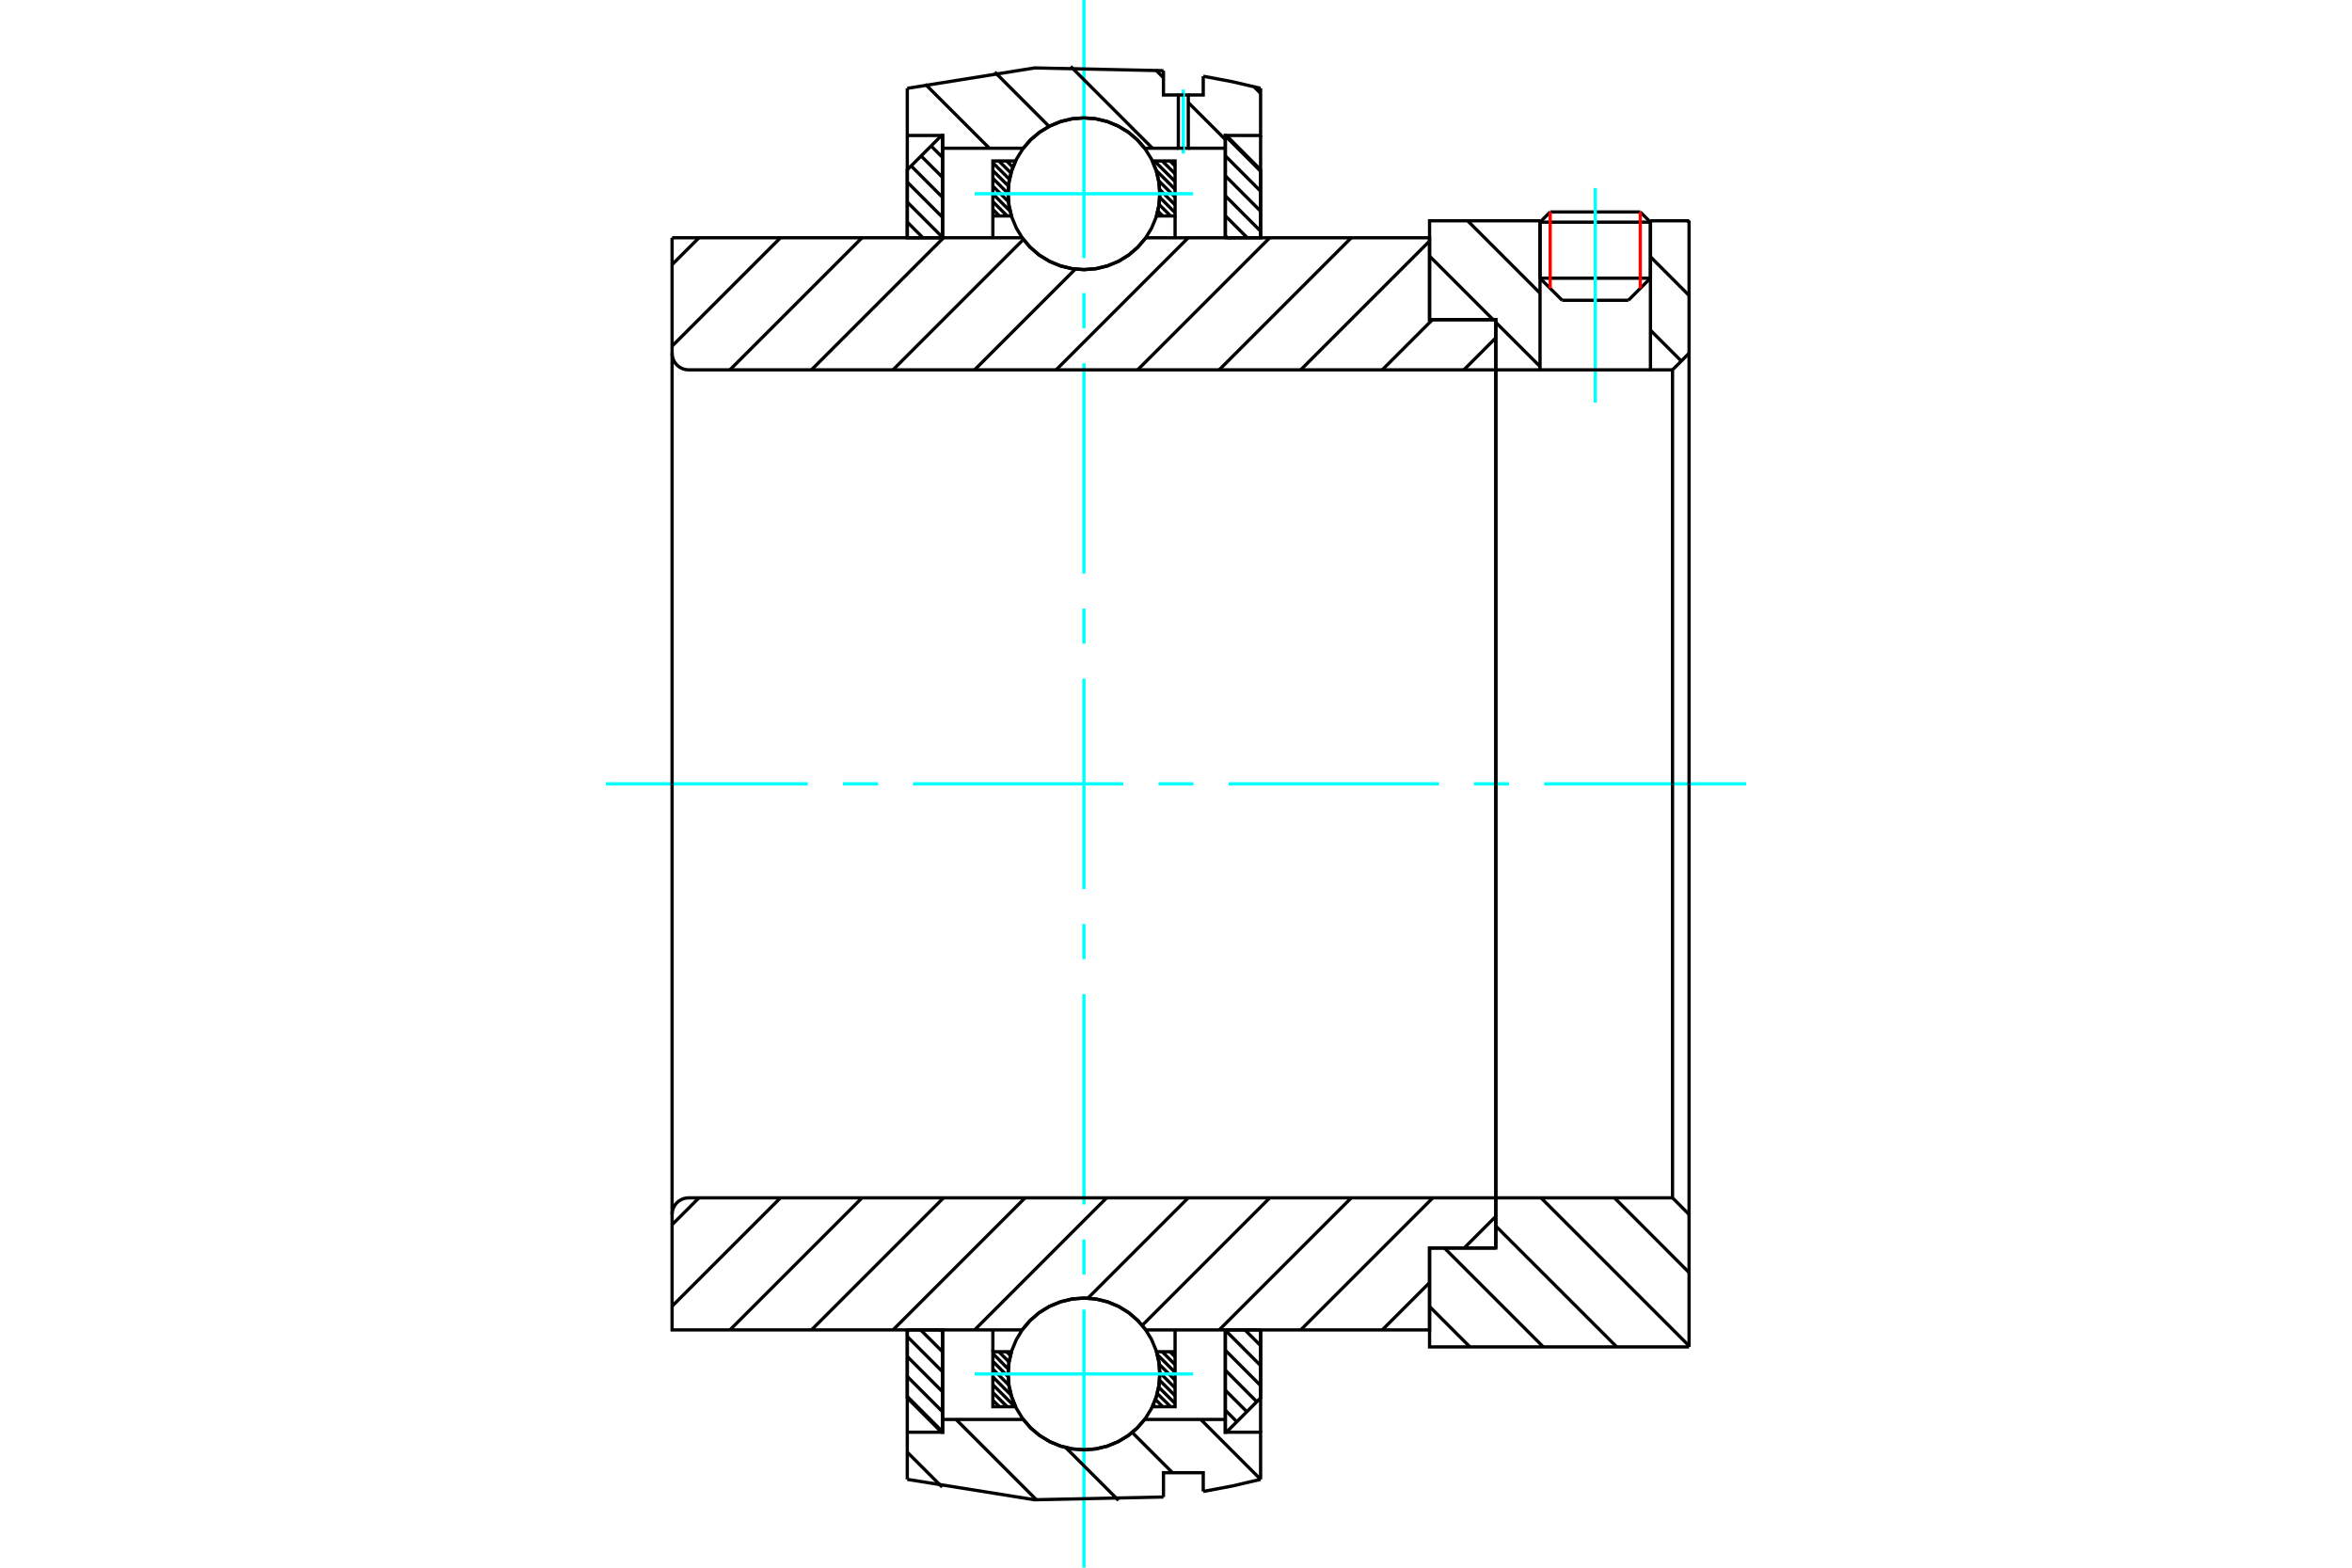 <?xml version="1.0" standalone="no"?>
<!DOCTYPE svg PUBLIC "-//W3C//DTD SVG 1.1//EN"
	"http://www.w3.org/Graphics/SVG/1.1/DTD/svg11.dtd">
<svg xmlns="http://www.w3.org/2000/svg" height="100%" width="100%" viewBox="0 0 36000 24000">
	<rect x="-1800" y="-1200" width="39600" height="26400" style="fill:#FFF"/>
	<g style="fill:none; fill-rule:evenodd" transform="matrix(1 0 0 1 0 0)">
		<g style="fill:none; stroke:#000; stroke-width:50; shape-rendering:geometricPrecision">
			<line x1="23910" y1="4597" x2="24924" y2="4597"/>
			<line x1="23572" y1="4259" x2="25262" y2="4259"/>
			<line x1="23572" y1="3401" x2="25262" y2="3401"/>
			<line x1="23727" y1="3245" x2="25106" y2="3245"/>
			<line x1="23572" y1="4259" x2="23910" y2="4597"/>
			<line x1="24924" y1="4597" x2="25262" y2="4259"/>
			<line x1="23572" y1="3401" x2="23572" y2="4259"/>
			<line x1="25262" y1="4259" x2="25262" y2="3401"/>
			<line x1="23727" y1="3245" x2="23572" y2="3401"/>
			<line x1="25262" y1="3401" x2="25106" y2="3245"/>
		</g>
		<g style="fill:none; stroke:#0FF; stroke-width:50; shape-rendering:geometricPrecision">
			<line x1="24417" y1="6164" x2="24417" y2="2878"/>
		</g>
		<g style="fill:none; stroke:#000; stroke-width:50; shape-rendering:geometricPrecision">
			<line x1="13887" y1="21379" x2="14428" y2="21920"/>
			<line x1="13887" y1="21073" x2="14428" y2="21614"/>
			<line x1="13887" y1="20767" x2="14428" y2="21308"/>
			<line x1="13887" y1="20461" x2="14428" y2="21002"/>
			<line x1="14091" y1="20360" x2="14428" y2="20696"/>
			<line x1="14397" y1="20360" x2="14428" y2="20390"/>
			<polyline points="13887,20360 13887,21401 14412,21926 14428,21926 14428,20360 13887,20360"/>
		</g>
		<g style="fill:none; stroke:#0FF; stroke-width:50; shape-rendering:geometricPrecision">
			<line x1="9273" y1="12000" x2="12365" y2="12000"/>
			<line x1="12902" y1="12000" x2="13439" y2="12000"/>
			<line x1="13975" y1="12000" x2="17195" y2="12000"/>
			<line x1="17732" y1="12000" x2="18268" y2="12000"/>
			<line x1="18805" y1="12000" x2="22025" y2="12000"/>
			<line x1="22561" y1="12000" x2="23098" y2="12000"/>
			<line x1="23635" y1="12000" x2="26727" y2="12000"/>
		</g>
		<g style="fill:none; stroke:#000; stroke-width:50; shape-rendering:geometricPrecision">
			<line x1="13887" y1="3400" x2="14127" y2="3640"/>
			<line x1="13887" y1="3094" x2="14428" y2="3635"/>
			<line x1="13887" y1="2788" x2="14428" y2="3329"/>
			<line x1="13946" y1="2540" x2="14428" y2="3023"/>
			<line x1="14099" y1="2388" x2="14428" y2="2717"/>
			<line x1="14252" y1="2235" x2="14428" y2="2411"/>
			<line x1="14405" y1="2082" x2="14428" y2="2105"/>
			<polyline points="14428,3640 14428,2074 14412,2074 13887,2599 13887,3640 14428,3640"/>
			<line x1="19055" y1="20360" x2="19295" y2="20600"/>
			<line x1="18755" y1="20365" x2="19295" y2="20906"/>
			<line x1="18755" y1="20671" x2="19295" y2="21212"/>
			<line x1="18755" y1="20977" x2="19237" y2="21460"/>
			<line x1="18755" y1="21283" x2="19084" y2="21612"/>
			<line x1="18755" y1="21589" x2="18931" y2="21765"/>
			<line x1="18755" y1="21895" x2="18778" y2="21918"/>
			<polyline points="19295,20360 19295,21401 18771,21926 18755,21926 18755,20360 19295,20360"/>
			<line x1="18755" y1="2080" x2="19295" y2="2621"/>
			<line x1="18755" y1="2386" x2="19295" y2="2927"/>
			<line x1="18755" y1="2692" x2="19295" y2="3233"/>
			<line x1="18755" y1="2998" x2="19295" y2="3539"/>
			<line x1="18755" y1="3304" x2="19091" y2="3640"/>
			<line x1="18755" y1="3610" x2="18785" y2="3640"/>
			<polyline points="18755,3640 18755,2074 18771,2074 19295,2599 19295,3640 18755,3640"/>
			<line x1="17908" y1="20694" x2="17986" y2="20772"/>
			<line x1="17789" y1="20694" x2="17986" y2="20891"/>
			<line x1="17715" y1="20739" x2="17986" y2="21010"/>
			<line x1="17744" y1="20887" x2="17986" y2="21129"/>
			<line x1="17753" y1="21015" x2="17986" y2="21248"/>
			<line x1="17749" y1="21130" x2="17986" y2="21367"/>
			<line x1="17735" y1="21236" x2="17986" y2="21486"/>
			<line x1="17714" y1="21334" x2="17917" y2="21536"/>
			<line x1="17685" y1="21424" x2="17797" y2="21536"/>
			<line x1="17651" y1="21509" x2="17678" y2="21536"/>
			<line x1="15407" y1="20694" x2="15464" y2="20752"/>
			<line x1="15288" y1="20694" x2="15444" y2="20850"/>
			<line x1="15197" y1="20722" x2="15432" y2="20958"/>
			<line x1="15197" y1="20841" x2="15430" y2="21075"/>
			<line x1="15197" y1="20960" x2="15442" y2="21206"/>
			<line x1="15197" y1="21079" x2="15476" y2="21359"/>
			<line x1="15197" y1="21199" x2="15535" y2="21536"/>
			<line x1="15197" y1="21318" x2="15416" y2="21536"/>
			<line x1="15197" y1="21437" x2="15297" y2="21536"/>
			<line x1="15197" y1="20694" x2="15197" y2="20360"/>
			<polyline points="17986,20360 17986,20694 17986,21536 17639,21536 17702,21376 17740,21207 17753,21035 17741,20863 17703,20694 17986,20694"/>
			<polyline points="15544,21536 15197,21536 15197,20694 15480,20694 15442,20863 15429,21035 15442,21207 15481,21376 15544,21536"/>
			<line x1="17908" y1="2464" x2="17986" y2="2541"/>
			<line x1="17789" y1="2464" x2="17986" y2="2660"/>
			<line x1="17670" y1="2464" x2="17986" y2="2779"/>
			<line x1="17697" y1="2609" x2="17986" y2="2898"/>
			<line x1="17736" y1="2767" x2="17986" y2="3018"/>
			<line x1="17751" y1="2902" x2="17986" y2="3137"/>
			<line x1="17752" y1="3022" x2="17986" y2="3256"/>
			<line x1="17741" y1="3130" x2="17917" y2="3306"/>
			<line x1="17723" y1="3231" x2="17797" y2="3306"/>
			<line x1="15526" y1="2464" x2="15538" y2="2476"/>
			<line x1="15407" y1="2464" x2="15503" y2="2560"/>
			<line x1="15288" y1="2464" x2="15474" y2="2649"/>
			<line x1="15197" y1="2492" x2="15451" y2="2745"/>
			<line x1="15197" y1="2611" x2="15436" y2="2849"/>
			<line x1="15197" y1="2730" x2="15429" y2="2962"/>
			<line x1="15197" y1="2849" x2="15436" y2="3088"/>
			<line x1="15197" y1="2968" x2="15460" y2="3231"/>
			<line x1="15197" y1="3087" x2="15416" y2="3306"/>
			<line x1="15197" y1="3206" x2="15297" y2="3306"/>
			<line x1="17986" y1="3306" x2="17986" y2="3640"/>
			<polyline points="15197,3640 15197,3306 15197,2464 15544,2464 15481,2624 15442,2793 15429,2965 15442,3137 15480,3306 15197,3306"/>
			<polyline points="17639,2464 17986,2464 17986,3306 17703,3306 17741,3137 17753,2965 17740,2793 17702,2624 17639,2464"/>
			<polyline points="17752,2966 17738,2785 17696,2607 17626,2439 17531,2284 17412,2145 17274,2027 17118,1932 16950,1862 16773,1819 16591,1805 16410,1819 16232,1862 16064,1932 15909,2027 15770,2145 15652,2284 15557,2439 15487,2607 15444,2785 15430,2966 15444,3148 15487,3325 15557,3493 15652,3649 15770,3787 15909,3906 16064,4001 16232,4070 16410,4113 16591,4127 16773,4113 16950,4070 17118,4001 17274,3906 17412,3787 17531,3649 17626,3493 17696,3325 17738,3148 17752,2966"/>
		</g>
		<g style="fill:none; stroke:#0FF; stroke-width:50; shape-rendering:geometricPrecision">
			<line x1="14919" y1="2966" x2="18263" y2="2966"/>
			<line x1="16591" y1="24000" x2="16591" y2="20049"/>
			<line x1="16591" y1="19513" x2="16591" y2="18976"/>
			<line x1="16591" y1="18439" x2="16591" y2="15220"/>
			<line x1="16591" y1="14683" x2="16591" y2="14146"/>
			<line x1="16591" y1="13610" x2="16591" y2="10390"/>
			<line x1="16591" y1="9854" x2="16591" y2="9317"/>
			<line x1="16591" y1="8780" x2="16591" y2="5561"/>
			<line x1="16591" y1="5024" x2="16591" y2="4487"/>
			<line x1="16591" y1="3951" x2="16591" y2="0"/>
		</g>
		<g style="fill:none; stroke:#000; stroke-width:50; shape-rendering:geometricPrecision">
			<polyline points="17752,21034 17738,20852 17696,20675 17626,20507 17531,20351 17412,20213 17274,20094 17118,19999 16950,19930 16773,19887 16591,19873 16410,19887 16232,19930 16064,19999 15909,20094 15770,20213 15652,20351 15557,20507 15487,20675 15444,20852 15430,21034 15444,21215 15487,21393 15557,21561 15652,21716 15770,21855 15909,21973 16064,22068 16232,22138 16410,22181 16591,22195 16773,22181 16950,22138 17118,22068 17274,21973 17412,21855 17531,21716 17626,21561 17696,21393 17738,21215 17752,21034"/>
		</g>
		<g style="fill:none; stroke:#0FF; stroke-width:50; shape-rendering:geometricPrecision">
			<line x1="14919" y1="21034" x2="18263" y2="21034"/>
		</g>
		<g style="fill:none; stroke:#000; stroke-width:50; shape-rendering:geometricPrecision">
			<line x1="24711" y1="18338" x2="25853" y2="19481"/>
			<line x1="23587" y1="18338" x2="25853" y2="20604"/>
			<line x1="22895" y1="18770" x2="24746" y2="20620"/>
			<line x1="22108" y1="19106" x2="23622" y2="20620"/>
			<line x1="21881" y1="20002" x2="22499" y2="20620"/>
			<line x1="25853" y1="12000" x2="25853" y2="20620"/>
			<polyline points="25853,18592 25600,18338 25600,12000"/>
			<polyline points="25600,18338 22895,18338 22895,12000"/>
			<polyline points="22895,18338 22895,19106 21881,19106 21881,20620 25853,20620"/>
			<line x1="25834" y1="3380" x2="25853" y2="3399"/>
			<line x1="25262" y1="3931" x2="25853" y2="4523"/>
			<line x1="25262" y1="5055" x2="25734" y2="5527"/>
			<line x1="22464" y1="3380" x2="23572" y2="4488"/>
			<line x1="21881" y1="3921" x2="22854" y2="4894"/>
			<line x1="22895" y1="4935" x2="23572" y2="5611"/>
			<line x1="25853" y1="12000" x2="25853" y2="3380"/>
			<polyline points="25853,5408 25600,5662 25600,12000"/>
			<polyline points="25600,5662 25262,5662 25262,3380"/>
			<polyline points="25262,5662 23572,5662 23572,3380"/>
			<polyline points="23572,5662 22895,5662 22895,12000"/>
			<polyline points="22895,5662 22895,4894 21881,4894 21881,3380 23572,3380"/>
			<line x1="25262" y1="3380" x2="25853" y2="3380"/>
			<line x1="19198" y1="1332" x2="19295" y2="1429"/>
			<line x1="17691" y1="1072" x2="17808" y2="1190"/>
			<line x1="18188" y1="1570" x2="18755" y2="2136"/>
			<line x1="16388" y1="1017" x2="17639" y2="2269"/>
			<line x1="15226" y1="1103" x2="16057" y2="1935"/>
			<line x1="14163" y1="1289" x2="15143" y2="2269"/>
			<line x1="18379" y1="21731" x2="19295" y2="22648"/>
			<line x1="17330" y1="21930" x2="17946" y2="22546"/>
			<line x1="16313" y1="22162" x2="17120" y2="22969"/>
			<line x1="14634" y1="21731" x2="15863" y2="22960"/>
			<line x1="13887" y1="22232" x2="14421" y2="22766"/>
			<polyline points="13887,3640 13887,2074 13887,1352"/>
			<polyline points="17808,1082 15835,1040 13887,1352"/>
			<polyline points="17808,1082 17808,1454 18036,1454"/>
			<polyline points="18188,1454 18417,1454 18417,1167"/>
			<polyline points="19295,1352 18858,1250 18417,1167"/>
			<polyline points="19295,1352 19295,2074 18755,2074 18755,2269 18755,3640"/>
			<line x1="18755" y1="2269" x2="18188" y2="2269"/>
			<polyline points="18036,2269 17521,2269 17402,2134 17265,2019 17111,1927 16945,1859 16770,1818 16591,1804 16412,1818 16238,1859 16072,1927 15918,2019 15780,2134 15662,2269 14428,2269 14428,3640"/>
			<polyline points="14428,2269 14428,2074 13887,2074"/>
			<line x1="19295" y1="2074" x2="19295" y2="3640"/>
			<line x1="19295" y1="20360" x2="19295" y2="21926"/>
			<polyline points="13887,21926 14428,21926 14428,21731"/>
			<polyline points="14428,20360 14428,21731 15662,21731 15780,21866 15918,21981 16072,22073 16238,22141 16412,22182 16591,22196 16770,22182 16945,22141 17111,22073 17265,21981 17402,21866 17521,21731 18755,21731"/>
			<polyline points="18755,20360 18755,21731 18755,21926 19295,21926 19295,22648"/>
			<polyline points="18417,22833 18858,22750 19295,22648"/>
			<polyline points="18417,22833 18417,22546 17808,22546 17808,22918"/>
			<polyline points="13887,22648 15835,22960 17808,22918"/>
			<polyline points="13887,22648 13887,21926 13887,20360"/>
			<line x1="22895" y1="18622" x2="22411" y2="19106"/>
			<line x1="21881" y1="19636" x2="21157" y2="20360"/>
			<line x1="21931" y1="18338" x2="19909" y2="20360"/>
			<line x1="20683" y1="18338" x2="18661" y2="20360"/>
			<line x1="19435" y1="18338" x2="17483" y2="20290"/>
			<line x1="18187" y1="18338" x2="16651" y2="19874"/>
			<line x1="16938" y1="18338" x2="14917" y2="20360"/>
			<line x1="15690" y1="18338" x2="13668" y2="20360"/>
			<line x1="14442" y1="18338" x2="12420" y2="20360"/>
			<line x1="13194" y1="18338" x2="11172" y2="20360"/>
			<line x1="11946" y1="18338" x2="10287" y2="19997"/>
			<line x1="10698" y1="18338" x2="10287" y2="18749"/>
			<line x1="22895" y1="12000" x2="22895" y2="19106"/>
			<polyline points="22895,18338 10541,18338 10501,18341 10462,18350 10425,18366 10392,18386 10361,18412 10335,18443 10315,18476 10299,18513 10290,18552 10287,18592 10287,20360 10828,20360 15645,20360"/>
			<polyline points="17538,20360 17419,20219 17280,20098 17124,20001 16954,19930 16775,19886 16591,19872 16408,19886 16229,19930 16059,20001 15902,20098 15763,20219 15645,20360"/>
			<polyline points="17538,20360 21881,20360 21881,19106 22895,19106"/>
			<line x1="10287" y1="12000" x2="10287" y2="18592"/>
			<line x1="22895" y1="5172" x2="22406" y2="5662"/>
			<line x1="21925" y1="4894" x2="21157" y2="5662"/>
			<line x1="21881" y1="3690" x2="19909" y2="5662"/>
			<line x1="20683" y1="3640" x2="18661" y2="5662"/>
			<line x1="19435" y1="3640" x2="17413" y2="5662"/>
			<line x1="18187" y1="3640" x2="16165" y2="5662"/>
			<line x1="16459" y1="4120" x2="14917" y2="5662"/>
			<line x1="15664" y1="3666" x2="13668" y2="5662"/>
			<line x1="14442" y1="3640" x2="12420" y2="5662"/>
			<line x1="13194" y1="3640" x2="11172" y2="5662"/>
			<line x1="11946" y1="3640" x2="10287" y2="5299"/>
			<line x1="10698" y1="3640" x2="10287" y2="4051"/>
			<line x1="10287" y1="12000" x2="10287" y2="3640"/>
			<polyline points="10287,5408 10290,5448 10299,5487 10315,5524 10335,5557 10361,5588 10392,5614 10425,5634 10462,5650 10501,5659 10541,5662 22895,5662 22895,4894 21881,4894 21881,3640 17538,3640"/>
			<polyline points="15645,3640 15763,3781 15902,3902 16059,3999 16229,4070 16408,4114 16591,4128 16775,4114 16954,4070 17124,3999 17280,3902 17419,3781 17538,3640"/>
			<polyline points="15645,3640 10828,3640 10287,3640"/>
			<line x1="22895" y1="12000" x2="22895" y2="5662"/>
		</g>
		<g style="fill:none; stroke:#F00; stroke-width:50; shape-rendering:geometricPrecision">
			<line x1="25106" y1="3245" x2="25106" y2="4415"/>
			<line x1="23727" y1="4415" x2="23727" y2="3245"/>
		</g>
		<g style="fill:none; stroke:#000; stroke-width:50; shape-rendering:geometricPrecision">
			<polyline points="18112,1454 18188,1454 18188,2269 18112,2269"/>
		</g>
		<g style="fill:none; stroke:#0FF; stroke-width:50; shape-rendering:geometricPrecision">
			<line x1="18112" y1="2351" x2="18112" y2="1372"/>
		</g>
		<g style="fill:none; stroke:#000; stroke-width:50; shape-rendering:geometricPrecision">
			<polyline points="18112,2269 18036,2269 18036,1454 18112,1454"/>
		</g>
	</g>
</svg>
